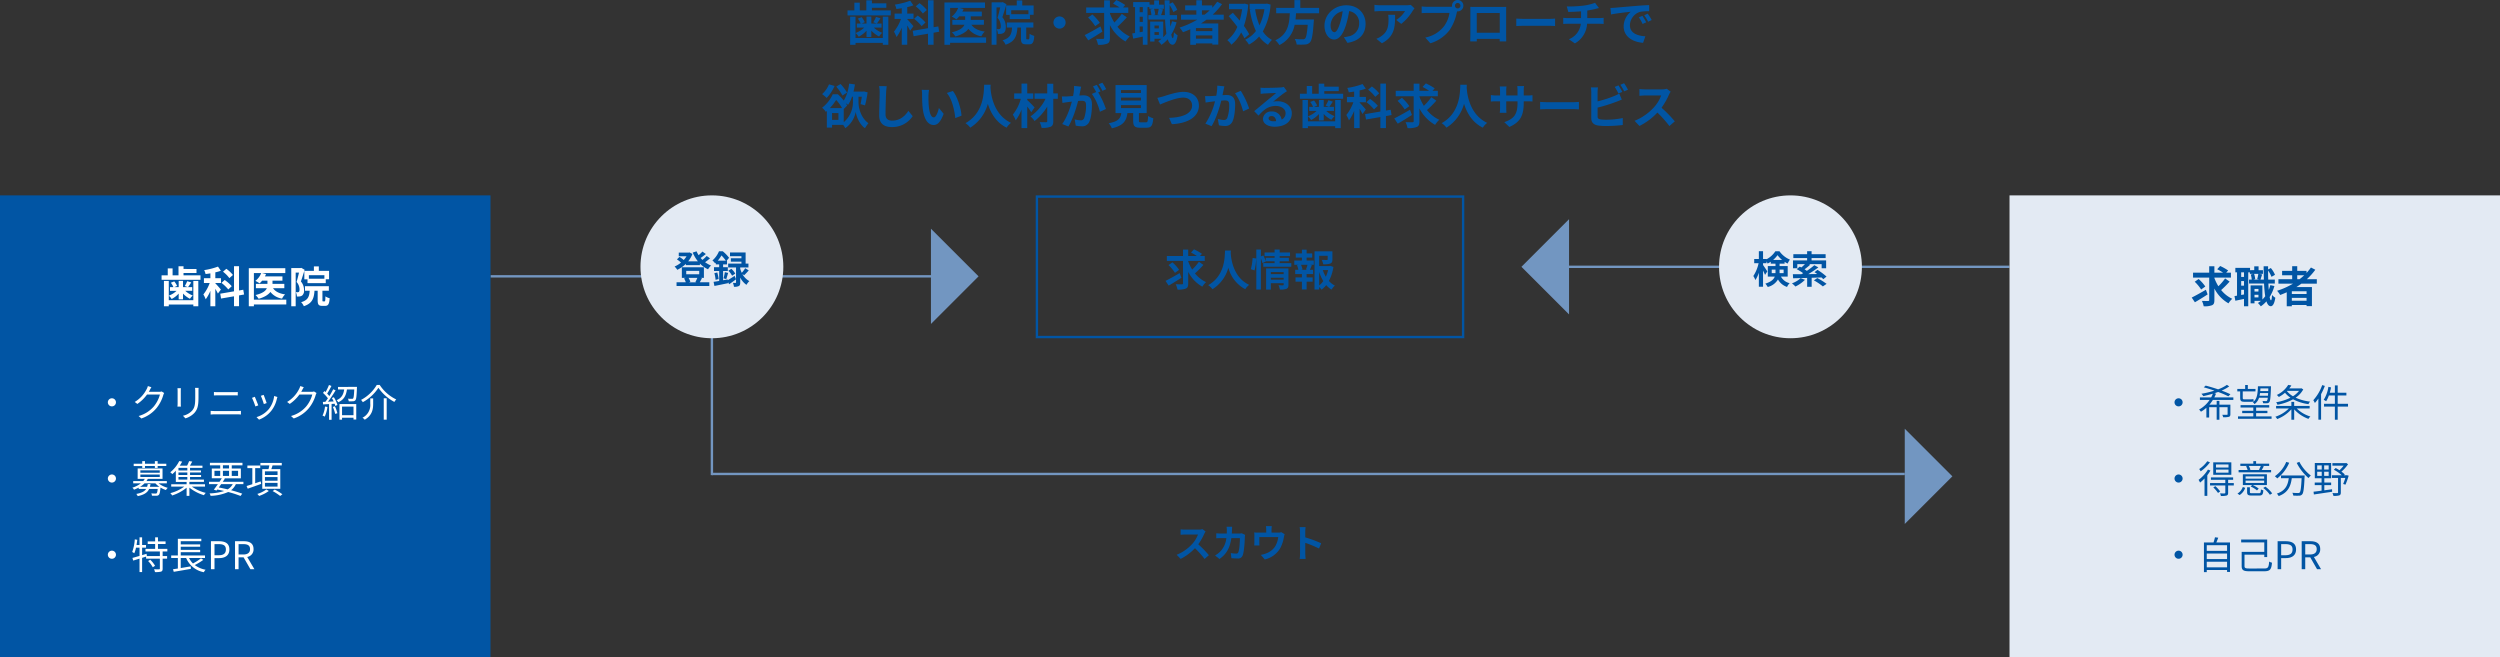 <svg xmlns="http://www.w3.org/2000/svg" width="1050" height="276.06" viewBox="0 0 1050 276.06"><rect x="0" y="0" width="1050" height="276.06" fill="#333333" stroke="none"/><g transform="translate(-115 -437.94)"><line x2="195" transform="translate(764 550)" fill="none" stroke="#7396c1" stroke-width="1"/><line x2="195" transform="translate(321 554)" fill="none" stroke="#7396c1" stroke-width="1"/><path d="M-154.22-1.1h-11.46v-8.96h-2.26V1.76h2.26V.94h11.46v.82h2.32V-10.06h-2.32Zm-6.84-.4h2.02V-4.18a11.9,11.9,0,0,0,3.24,2.44,8.809,8.809,0,0,1,1.32-1.54,10.965,10.965,0,0,1-3.5-2.18h3.24V-7.18h-1.96c.44-.58.96-1.38,1.5-2.2l-1.88-.58a13.306,13.306,0,0,1-1.14,2.26l1.44.52h-2.26V-10.1h-2.02v2.92h-2.04l1.3-.56a8.539,8.539,0,0,0-1.32-2.12l-1.6.62a8.363,8.363,0,0,1,1.2,2.06h-1.6v1.72h3.08a10.952,10.952,0,0,1-3.62,2.26,7.584,7.584,0,0,1,1.32,1.56,11.169,11.169,0,0,0,3.28-2.54Zm2.26-11.18v-1.1h6.06v-1.88h-6.06v-1.26h-2.34v4.24h-2.76v-3.26h-2.26v3.26h-2.88v2.08h18.16v-2.08Zm23.06-.18a15.969,15.969,0,0,0-3.08-2.88l-1.56,1.36a15,15,0,0,1,2.98,3Zm-.56,5.24a17.623,17.623,0,0,0-3.28-2.9l-1.52,1.36a18.016,18.016,0,0,1,3.18,3.06Zm-5.06,1.56c-.38-.46-2.02-2.34-2.6-2.9v-.16h2.64v-2.22h-2.64v-2.74a17.833,17.833,0,0,0,2.58-.74l-1.34-1.94a31.765,31.765,0,0,1-6.44,1.64,7.2,7.2,0,0,1,.64,1.84c.74-.08,1.48-.2,2.26-.32v2.26h-3.02v2.22h2.7a18.759,18.759,0,0,1-2.96,5.36,13.119,13.119,0,0,1,1.1,2.26,18.614,18.614,0,0,0,2.18-3.96v7.2h2.3V-6.38a21.668,21.668,0,0,1,1.2,2.2Zm10.82,2.32-.38-2.22-1.98.34V-16.94h-2.34V-5.22l-6.42,1.1.38,2.26,6.04-1.04V1.72h2.34V-3.32Zm19.7,2.4h-15.12v-12.4h3.4a8.351,8.351,0,0,1-2.72,3.64,16.054,16.054,0,0,1,1.98,1.16,10.288,10.288,0,0,0,1.18-1.26h2.48v1.48h-5.38v2.04h5.1c-.52,1.2-1.88,2.38-5.28,3.18a9.885,9.885,0,0,1,1.46,1.76c2.88-.82,4.56-1.96,5.48-3.2a8.642,8.642,0,0,0,5.44,3.12A7.205,7.205,0,0,1-111.4-3.8c-2.66-.36-4.56-1.32-5.62-2.88h5.26V-8.72h-5.52V-10.2h4.64v-1.98h-8.18a7.871,7.871,0,0,0,.52-1.1l-1.82-.46h10.82v-2.28h-17.04V1.76h2.38V.92h15.12Zm17.78-9.76h-7.24v-1.64h7.24Zm-9.36-3.66v3.94h1.48v1.76h8.52v-1.78h1.54v-3.92h-4.78v-2.1h-2.3v2.1Zm-1.42-1.42-.34.1h-4.34V1.74h2.06v-15.7h1.56c-.32,1.36-.74,3.1-1.14,4.36a5.353,5.353,0,0,1,1.38,3.5c0,.56-.08.96-.3,1.12a1.036,1.036,0,0,1-.56.18c-.26,0-.52,0-.88-.02a5.043,5.043,0,0,1,.52,2.02,8.55,8.55,0,0,0,1.28-.04,2.856,2.856,0,0,0,1.16-.42c.62-.44.88-1.28.88-2.56a6.157,6.157,0,0,0-1.46-4.02c.56-1.56,1.22-3.74,1.74-5.44ZM-93.66-.54c-.28,0-.32-.06-.32-.64V-5.5h3V-7.62h-11.14V-5.5h2.2c-.2,2.78-.8,4.4-4,5.36a5.478,5.478,0,0,1,1.26,1.86c3.9-1.3,4.74-3.6,4.98-7.22h1.48v4.34c0,2.04.38,2.72,2.12,2.72h1.34C-91.32,1.56-90.8.8-90.6-2a6.115,6.115,0,0,1-1.98-.88c-.04,2.04-.1,2.34-.42,2.34ZM-80-10.16A2.578,2.578,0,0,0-82.56-7.6,2.578,2.578,0,0,0-80-5.04,2.578,2.578,0,0,0-77.44-7.6,2.578,2.578,0,0,0-80-10.16Zm17.2,4.2c-2.38,1.38-4.96,2.82-6.62,3.64l1.48,2.2c1.74-1,3.96-2.38,5.94-3.66Zm-.28-1.52a18.982,18.982,0,0,0-3.12-3.5L-68.02-9.7a19.514,19.514,0,0,1,3,3.62Zm9.24-3.76A24.915,24.915,0,0,1-56.98-7.6a20.449,20.449,0,0,1-1.86-3.82v-.2h7.72v-2.3h-2.22l.92-1.04a24.651,24.651,0,0,0-3.72-2.08l-1.38,1.5a27.613,27.613,0,0,1,2.76,1.62h-4.08v-3h-2.42v3H-68.8v2.3h7.54V-1.2c0,.36-.14.48-.52.48-.4,0-1.66.02-2.88-.04a9.869,9.869,0,0,1,.82,2.5,9.178,9.178,0,0,0,3.9-.48c.84-.38,1.1-1.04,1.1-2.44V-6.54A16.556,16.556,0,0,0-52.26.38,9.554,9.554,0,0,1-50.5-1.74a14.463,14.463,0,0,1-5.18-4.08,46.081,46.081,0,0,0,3.94-3.96ZM-40.12-2.4V-3.6h1.84v1.2Zm1.84-3.94v1.2h-1.84v-1.2Zm-.06-7.02a20.364,20.364,0,0,1-.52,2.44l1.02.22H-40.7l.9-.22a8.913,8.913,0,0,0-.52-2.44Zm-6.68,1.42h-1.32V-14.1h1.32Zm-1.32,8.42V-5.94h1.32v2.18Zm1.32-4.34h-1.32v-2.16h1.32Zm12.28-.26a18.878,18.878,0,0,1-.72,2.2q-.12-1.35-.18-2.94h3V-10.7h-3.08c-.04-1.34-.06-2.74-.06-4.22A13.717,13.717,0,0,1-32.2-12l1.64-.92A12.583,12.583,0,0,0-32.5-16.1l-1.28.68v-1.5h-2.08c.02,2.22.06,4.32.12,6.22h-1.6c.22-.64.5-1.54.8-2.4l-1.36-.26h1.72V-15.1h-2.04v-1.8h-2.02v1.8H-42.2v-1.08h-6.86v2.08h.78V-3.2c-.42.08-.82.14-1.18.18l.4,2.18c1.2-.24,2.62-.54,4.04-.84V1.74h1.98V-14.1h.76v.74h1.58l-1.16.28a10.742,10.742,0,0,1,.44,2.38h-1.26v1.84h7.02a52.944,52.944,0,0,0,.54,5.92A10.922,10.922,0,0,1-36.44-1.4V-7.98h-5.5V.38h1.82V-.78h3a12.042,12.042,0,0,1-1.42,1,10.688,10.688,0,0,1,1.36,1.56A13.817,13.817,0,0,0-34.56-.56c.48,1.46,1.14,2.26,2.04,2.28.68,0,1.62-.7,2.12-3.94a6.957,6.957,0,0,1-1.54-1.32c-.08,1.58-.24,2.5-.48,2.5-.24-.02-.46-.56-.64-1.52A19.66,19.66,0,0,0-30.84-7.7Zm12.56-4.6h3.26a27.312,27.312,0,0,1-2.16,1.82h-1.1Zm4.36,8.74H-22.7V-5.26h6.88ZM-22.7-.82V-2.18h6.88V-.82ZM-11.04-8.8v-2.1h-4.64a29.254,29.254,0,0,0,3.94-4.4l-2.04-1.04a24.355,24.355,0,0,1-2.06,2.54v-.98h-4.34v-2.16h-2.36v2.16h-4.7v2.06h4.7v1.82h-6.42v2.1h6.8a35.436,35.436,0,0,1-7.42,3.32,12.943,12.943,0,0,1,1.44,1.96c1.02-.38,2.06-.82,3.06-1.26V1.76h2.38v-.6h6.88v.52h2.5V-7.2H-20.6c.82-.52,1.58-1.04,2.36-1.6ZM-.34-2.66a25.214,25.214,0,0,0-2.22-3.5A37.065,37.065,0,0,0-.74-15.12l-1.54-.44-.42.1H-8.82v2.26H-3.3A34.453,34.453,0,0,1-4.34-8.4C-5.3-9.56-6.3-10.68-7.2-11.7l-1.76,1.42c1.18,1.34,2.5,2.94,3.64,4.5A13.537,13.537,0,0,1-9.52-.2a9.083,9.083,0,0,1,1.7,1.92,15.627,15.627,0,0,0,4.1-5.16A23.267,23.267,0,0,1-2.34-.98ZM6.06-13.2A23.5,23.5,0,0,1,3.98-6.42,28.009,28.009,0,0,1,2.16-13.2Zm1.02-2.36-.4.1H-.16v2.26h1l-.92.14A32.722,32.722,0,0,0,2.48-4.04,11.905,11.905,0,0,1-2.04-.38,8.822,8.822,0,0,1-.46,1.68a15.111,15.111,0,0,0,4.3-3.4A12.142,12.142,0,0,0,7.56,1.76,9.834,9.834,0,0,1,9.24-.3,10.294,10.294,0,0,1,5.38-3.86,26.557,26.557,0,0,0,8.64-15.14Zm21.94,4.08v-2.28h-7.9v-3.26H18.66v3.26H11v2.28h5.72C16.5-7.2,16.04-2.64,10.64-.14a7.6,7.6,0,0,1,1.68,2.02,11.74,11.74,0,0,0,6.42-8.52h5.5C23.96-3,23.6-1.26,23.08-.82a1.284,1.284,0,0,1-.96.26c-.58,0-1.98,0-3.36-.14a5.535,5.535,0,0,1,.84,2.34,27.394,27.394,0,0,0,3.42,0A2.953,2.953,0,0,0,25.18.72c.8-.88,1.22-3.12,1.58-8.56a9.731,9.731,0,0,0,.08-1.04H19.12c.1-.86.16-1.74.22-2.6ZM48.54-7.04c0-4.36-3.12-7.8-8.08-7.8-5.18,0-9.18,3.94-9.18,8.56,0,3.38,1.84,5.82,4.06,5.82,2.18,0,3.9-2.48,5.1-6.52a40.447,40.447,0,0,0,1.2-5.42,4.944,4.944,0,0,1,4.2,5.28,5.427,5.427,0,0,1-4.56,5.36,15.382,15.382,0,0,1-1.86.32L40.92.94C45.96.16,48.54-2.82,48.54-7.04Zm-14.7.5a6.3,6.3,0,0,1,5.08-5.8A30.02,30.02,0,0,1,37.86-7.5c-.82,2.7-1.6,3.96-2.44,3.96C34.64-3.54,33.84-4.52,33.84-6.54Zm35.26-7-1.58-1.48a10.315,10.315,0,0,1-2.04.18H54.7a15.856,15.856,0,0,1-2.44-.2v2.78c.94-.08,1.6-.14,2.44-.14H65.12a11.894,11.894,0,0,1-3.68,3.72l2.08,1.66a20.37,20.37,0,0,0,4.8-5.48A10.071,10.071,0,0,1,69.1-13.54Zm-8.16,2.7h-2.9a11.087,11.087,0,0,1,.14,1.8c0,3.28-.48,5.4-3.02,7.16a7.9,7.9,0,0,1-2.1,1.1l2.34,1.9C60.84-1.8,60.94-5.88,60.94-10.84Zm25.14-3.82a1.161,1.161,0,0,1,1.16-1.16,1.157,1.157,0,0,1,1.14,1.16,1.153,1.153,0,0,1-1.14,1.14A1.157,1.157,0,0,1,86.08-14.66Zm-1.24,0a2.216,2.216,0,0,0,.04.38,8.629,8.629,0,0,1-1.14.08H74.48a22.269,22.269,0,0,1-2.38-.16v2.82c.5-.04,1.46-.08,2.38-.08h9.3a12.568,12.568,0,0,1-2.34,5.64,13.111,13.111,0,0,1-7.84,4.7l2.18,2.4a16.063,16.063,0,0,0,8.04-5.54,20.189,20.189,0,0,0,3-7.28c.06-.18.1-.38.16-.6a1.14,1.14,0,0,0,.26.02,2.4,2.4,0,0,0,2.38-2.38,2.4,2.4,0,0,0-2.38-2.4A2.407,2.407,0,0,0,84.84-14.66Zm7.68.48c.04.56.04,1.38.04,1.94v9.78c0,.96-.06,2.7-.06,2.8h2.76c0-.06,0-.52-.02-1.08h9.64c0,.58-.02,1.04-.02,1.08h2.76c0-.08-.04-2-.04-2.78v-9.8c0-.6,0-1.34.04-1.94-.72.04-1.48.04-1.98.04h-11C94.1-14.14,93.34-14.16,92.52-14.18Zm2.72,2.58h9.66v8.3H95.24Zm16.6,2.34v3.14c.74-.06,2.08-.1,3.22-.1H125.8c.84,0,1.86.08,2.34.1V-9.26c-.52.04-1.4.12-2.34.12H115.06C114.02-9.14,112.56-9.2,111.84-9.26Zm21.22-5.1.62,2.32c1.34-.04,3.44-.1,5.36-.26v2.84H133.4a17.41,17.41,0,0,1-1.84-.12V-7c.52-.04,1.26-.08,1.88-.08h5.5a7.916,7.916,0,0,1-5.02,6.5l2.54,1.74a10.078,10.078,0,0,0,5.12-8.24h5.18c.54,0,1.22.04,1.76.08V-9.58c-.44.04-1.38.12-1.82.12h-5.04v-3.18a32.287,32.287,0,0,0,3.36-.66c.34-.08.86-.22,1.54-.38l-1.64-2.2a21.677,21.677,0,0,1-5.04,1.2A47.2,47.2,0,0,1,133.06-14.36Zm18.32.64.26,2.74c2.32-.5,6.4-.94,8.28-1.14a8,8,0,0,0-2.98,6.18c0,4.34,3.96,6.58,8.16,6.86l.94-2.74c-3.4-.18-6.48-1.36-6.48-4.66a6.078,6.078,0,0,1,4.24-5.6,20.777,20.777,0,0,1,3.86-.28l-.02-2.56c-1.42.06-3.6.18-5.66.36-3.66.3-6.96.6-8.64.74C152.96-13.78,152.18-13.74,151.38-13.72ZM164.8-10.4l-1.48.62A15.431,15.431,0,0,1,164.88-7l1.52-.68A24.823,24.823,0,0,0,164.8-10.4Zm2.24-.92-1.46.68a17.6,17.6,0,0,1,1.64,2.7l1.5-.72A29.916,29.916,0,0,0,167.04-11.32ZM-169.24,21.84a20.6,20.6,0,0,0-2.72-3.62l-1.82,1.1a19.562,19.562,0,0,1,2.6,3.74Zm-7.58-3.48a10.912,10.912,0,0,1-2.9,4.1,15.245,15.245,0,0,1,1.9,1.62,17.031,17.031,0,0,0,3.34-5.04Zm6.18,10.38,1.44-1.48a10.222,10.222,0,0,0-.58-.96,11.2,11.2,0,0,1,.98.68,14.159,14.159,0,0,0,1.64-3.4h.4v2.26a11.058,11.058,0,0,1-3.88,8.44Zm-2.22,4.54h-2.68V30.44h2.68Zm-3.58-4.96a23.979,23.979,0,0,0,2.62-3.4,16.6,16.6,0,0,1,2.46,3.4Zm12-4.74h1.4c-.16,1.14-.34,2.28-.52,3.08l1.86.54a46.773,46.773,0,0,0,1.1-5.46l-1.56-.4-.36.08h-4c.24-.98.42-1.98.58-3.02l-2.44-.34a17.474,17.474,0,0,1-2.22,7.12,28.834,28.834,0,0,0-2.5-2.66h-2.14a14.74,14.74,0,0,1-4.48,5.66,7.209,7.209,0,0,1,1.56,1.74,4,4,0,0,0,.44-.38v6.98h2.18V35.38h4.68a12.654,12.654,0,0,1,.88,1.4,10.82,10.82,0,0,0,4.38-6.86c.26,1.72,1.44,5.16,3.88,6.86a20.52,20.52,0,0,1,1.46-2.1c-3.38-2.42-4.18-6.78-4.18-8.82Zm11.86-4.44-3.22-.04a12.756,12.756,0,0,1,.26,2.7c0,1.72-.2,6.98-.2,9.66,0,3.42,2.12,4.86,5.4,4.86a10.353,10.353,0,0,0,8.68-4.6l-1.82-2.2c-1.44,2.18-3.54,4.08-6.84,4.08-1.56,0-2.76-.66-2.76-2.68,0-2.48.16-6.96.24-9.12C-152.8,21-152.7,19.98-152.58,19.14Zm17.78,1.56-3.08-.04a12.156,12.156,0,0,1,.16,2.04c0,1.22.02,3.56.22,5.4.56,5.36,2.46,7.34,4.66,7.34,1.6,0,2.86-1.22,4.18-4.7l-2-2.44c-.38,1.6-1.18,3.94-2.12,3.94-1.26,0-1.86-1.98-2.14-4.86-.12-1.44-.14-2.94-.12-4.24A16.181,16.181,0,0,1-134.8,20.7Zm10,.46-2.54.82c2.18,2.48,3.24,7.34,3.56,10.56l2.62-1.02C-121.38,28.46-122.9,23.46-124.8,21.16Zm13.14-2.64c-.14,2.64.14,11.72-7.84,16.14a8.335,8.335,0,0,1,2,1.9,17.079,17.079,0,0,0,7.4-10.04c1.12,3.68,3.36,7.8,7.88,10.04a7.817,7.817,0,0,1,1.84-2.02c-7.46-3.5-8.46-12.12-8.62-14.88.02-.42.04-.82.06-1.14Zm21.18,9.54c-.44-.5-2.28-2.42-3.08-3.08v-.54h2.52V22.18h-2.52V18.06h-2.4v4.12h-3.08v2.26h2.78a18.237,18.237,0,0,1-3.36,6.64,11.624,11.624,0,0,1,1.22,2.38,17.731,17.731,0,0,0,2.44-4.48v7.74h2.4V27.68c.66.86,1.3,1.76,1.7,2.4Zm9.76-5.88h-1.9V18.1h-2.54v4.08h-5.32v2.26h4.6a19.239,19.239,0,0,1-6.32,7.38,9.314,9.314,0,0,1,1.72,1.96,23.262,23.262,0,0,0,5.32-6.06V33.8c0,.36-.14.46-.5.48-.34,0-1.58,0-2.68-.04a9.158,9.158,0,0,1,.8,2.4,9.445,9.445,0,0,0,3.8-.46c.82-.38,1.12-1,1.12-2.38V24.44h1.9Zm9.82-2.84-2.98-.3a20.354,20.354,0,0,1-.42,4.22c-1.02.1-1.96.16-2.58.18a19.1,19.1,0,0,1-2.14,0l.24,2.72c.62-.1,1.66-.24,2.24-.34.36-.04,1-.12,1.72-.2-.74,2.74-2.12,6.78-4.06,9.4l2.6,1.04c1.84-2.94,3.32-7.68,4.08-10.72.58-.04,1.08-.08,1.4-.08,1.24,0,1.94.22,1.94,1.82a15.873,15.873,0,0,1-.82,5.54,1.467,1.467,0,0,1-1.5.86,11.557,11.557,0,0,1-2.44-.42l.42,2.64a13.143,13.143,0,0,0,2.4.28,3.179,3.179,0,0,0,3.28-1.84c.86-1.74,1.14-4.98,1.14-7.34,0-2.88-1.5-3.82-3.62-3.82-.42,0-1,.04-1.68.08.14-.72.3-1.46.42-2.06C-71.16,20.5-71.02,19.86-70.9,19.34Zm8.9-1.66-1.6.64a22.621,22.621,0,0,1,1.62,2.76l1.58-.68A26.606,26.606,0,0,0-62,17.68Zm-2.38.9-1.58.66A22.113,22.113,0,0,1-64.6,21.6l-1.8.78a22.492,22.492,0,0,1,3.36,7.5l2.54-1.16a36.293,36.293,0,0,0-3.26-6.98l.98-.42C-63.16,20.58-63.88,19.32-64.38,18.58Zm10.2,8.52h8.36v1.24h-8.36Zm0-3.18h8.36v1.24h-8.36Zm0-3.16h8.36V22h-8.36Zm8.4,13.56c-.76,0-.88-.08-.88-.72V30.42h3.26V18.68H-56.48V30.42h2.44c-.34,2.18-1.2,3.52-5.3,4.28a7.537,7.537,0,0,1,1.32,2.12c4.94-1.12,6.12-3.22,6.54-6.4h2.42v3.2c0,2.24.56,2.96,2.94,2.96h2.64c1.98,0,2.6-.82,2.86-3.98a7.575,7.575,0,0,1-2.18-.94c-.1,2.32-.22,2.66-.9,2.66Zm6.86-10.28,1.14,2.8c2.08-.9,6.82-2.9,9.76-2.9,2.4,0,3.7,1.44,3.7,3.32,0,3.48-4.24,5.04-9.66,5.18l1.16,2.66c7.04-.36,11.36-3.26,11.36-7.8,0-3.7-2.84-5.78-6.46-5.78-2.92,0-7,1.44-8.54,1.92C-37.18,23.64-38.18,23.92-38.92,24.04Zm28.16-4.84-2.98-.3a22.168,22.168,0,0,1-.42,4.24c-1.02.08-1.96.14-2.58.16a19.1,19.1,0,0,1-2.14,0l.24,2.72c.6-.1,1.66-.24,2.22-.34.38-.04,1-.12,1.72-.2a30.066,30.066,0,0,1-4.04,9.4l2.6,1.04c1.84-2.94,3.32-7.68,4.08-10.72.56-.04,1.06-.08,1.38-.08,1.26,0,1.94.22,1.94,1.82a15.919,15.919,0,0,1-.8,5.54,1.482,1.482,0,0,1-1.5.86,11.718,11.718,0,0,1-2.46-.42l.44,2.64a12.938,12.938,0,0,0,2.4.28A3.2,3.2,0,0,0-7.38,34c.86-1.74,1.14-4.98,1.14-7.34,0-2.88-1.5-3.82-3.62-3.82-.42,0-1.02.04-1.68.08.14-.72.28-1.46.42-2.06C-11.02,20.36-10.88,19.72-10.76,19.2Zm6.88,1.88L-6.26,22.1A23,23,0,0,1-2.9,29.7l2.54-1.18A34.569,34.569,0,0,0-3.88,21.08ZM7.8,32.64c0-.5.48-.96,1.24-.96,1.08,0,1.82.84,1.94,2.14a10.441,10.441,0,0,1-1.16.06C8.62,33.88,7.8,33.38,7.8,32.64ZM4.4,19.76l.08,2.6c.46-.06,1.1-.12,1.64-.16,1.06-.06,3.82-.18,4.84-.2-.98.86-3.06,2.54-4.18,3.46-1.18.98-3.6,3.02-5.02,4.16L3.58,31.5c2.14-2.44,4.14-4.06,7.2-4.06,2.36,0,4.16,1.22,4.16,3.02a2.9,2.9,0,0,1-1.66,2.72,4,4,0,0,0-4.26-3.42,3.351,3.351,0,0,0-3.58,3.12c0,2,2.1,3.28,4.88,3.28,4.84,0,7.24-2.5,7.24-5.66,0-2.92-2.58-5.04-5.98-5.04a7.813,7.813,0,0,0-1.9.22c1.26-1,3.36-2.76,4.44-3.52.46-.34.94-.62,1.4-.92l-1.3-1.78a8.739,8.739,0,0,1-1.52.22c-1.14.1-5.42.18-6.48.18A13.879,13.879,0,0,1,4.4,19.76ZM35.78,33.9H24.32V24.94H22.06V36.76h2.26v-.82H35.78v.82H38.1V24.94H35.78Zm-6.84-.4h2.02V30.82a11.9,11.9,0,0,0,3.24,2.44,8.809,8.809,0,0,1,1.32-1.54,10.965,10.965,0,0,1-3.5-2.18h3.24V27.82H33.3c.44-.58.96-1.38,1.5-2.2l-1.88-.58a13.3,13.3,0,0,1-1.14,2.26l1.44.52H30.96V24.9H28.94v2.92H26.9l1.3-.56a8.539,8.539,0,0,0-1.32-2.12l-1.6.62a8.364,8.364,0,0,1,1.2,2.06h-1.6v1.72h3.08a10.952,10.952,0,0,1-3.62,2.26,7.584,7.584,0,0,1,1.32,1.56,11.169,11.169,0,0,0,3.28-2.54ZM31.2,22.32v-1.1h6.06V19.34H31.2V18.08H28.86v4.24H26.1V19.06H23.84v3.26H20.96V24.4H39.12V22.32Zm23.06-.18a15.969,15.969,0,0,0-3.08-2.88l-1.56,1.36a15,15,0,0,1,2.98,3Zm-.56,5.24a17.623,17.623,0,0,0-3.28-2.9L48.9,25.84a18.016,18.016,0,0,1,3.18,3.06Zm-5.06,1.56c-.38-.46-2.02-2.34-2.6-2.9v-.16h2.64V23.66H46.04V20.92a17.834,17.834,0,0,0,2.58-.74l-1.34-1.94a31.765,31.765,0,0,1-6.44,1.64,7.2,7.2,0,0,1,.64,1.84c.74-.08,1.48-.2,2.26-.32v2.26H40.72v2.22h2.7a18.759,18.759,0,0,1-2.96,5.36,13.119,13.119,0,0,1,1.1,2.26,18.614,18.614,0,0,0,2.18-3.96v7.2h2.3V28.62a21.669,21.669,0,0,1,1.2,2.2Zm10.82,2.32-.38-2.22-1.98.34V18.06H54.76V29.78l-6.42,1.1.38,2.26,6.04-1.04v4.62H57.1V31.68Zm7.74-2.22c-2.38,1.38-4.96,2.82-6.62,3.64l1.48,2.2c1.74-1,3.96-2.38,5.94-3.66Zm-.28-1.52a18.982,18.982,0,0,0-3.12-3.5L61.98,25.3a19.514,19.514,0,0,1,3,3.62Zm9.24-3.76a24.915,24.915,0,0,1-3.14,3.64,20.449,20.449,0,0,1-1.86-3.82v-.2h7.72v-2.3H76.66l.92-1.04a24.651,24.651,0,0,0-3.72-2.08l-1.38,1.5a27.613,27.613,0,0,1,2.76,1.62H71.16v-3H68.74v3H61.2v2.3h7.54V33.8c0,.36-.14.48-.52.48-.4,0-1.66.02-2.88-.04a9.869,9.869,0,0,1,.82,2.5,9.178,9.178,0,0,0,3.9-.48c.84-.38,1.1-1.04,1.1-2.44V28.46a16.556,16.556,0,0,0,6.58,6.92,9.554,9.554,0,0,1,1.76-2.12,14.463,14.463,0,0,1-5.18-4.08,46.082,46.082,0,0,0,3.94-3.96Zm12.18-5.24c-.14,2.64.14,11.72-7.84,16.14a8.335,8.335,0,0,1,2,1.9,17.079,17.079,0,0,0,7.4-10.04c1.12,3.68,3.36,7.8,7.88,10.04a7.817,7.817,0,0,1,1.84-2.02c-7.46-3.5-8.46-12.12-8.62-14.88.02-.42.04-.82.06-1.14Zm26.62,7.64V25.5h1.48c1.06,0,1.76.02,2.2.06V22.9a11.851,11.851,0,0,1-2.2.14h-1.48v-2.1a12.6,12.6,0,0,1,.14-1.86h-2.86a13.2,13.2,0,0,1,.12,1.86v2.1h-4.74V21.06a12.224,12.224,0,0,1,.12-1.8H104.9c.06.6.12,1.22.12,1.8v1.98h-1.7a12.991,12.991,0,0,1-2.16-.18v2.72c.44-.04,1.16-.08,2.16-.08h1.7v2.72a16.175,16.175,0,0,1-.12,2.1h2.8c-.02-.4-.08-1.22-.08-2.1V25.5h4.74v.76c0,4.92-1.7,6.64-5.56,7.98l2.14,2.02C113.76,34.14,114.96,31.12,114.96,26.16Zm6.88-.42v3.14c.74-.06,2.08-.1,3.22-.1H135.8c.84,0,1.86.08,2.34.1V25.74c-.52.04-1.4.12-2.34.12H125.06C124.02,25.86,122.56,25.8,121.84,25.74Zm32.92-6.94-1.58.64a23.936,23.936,0,0,1,1.56,2.78l1.62-.68C155.98,20.8,155.26,19.54,154.76,18.8Zm2.36-.9-1.58.64a21.2,21.2,0,0,1,1.62,2.76l1.58-.68A22.078,22.078,0,0,0,157.12,17.9Zm-10.98,1.76h-2.96a16.547,16.547,0,0,1,.16,2.08v10.9c0,1.72,1,2.68,2.74,3a22.263,22.263,0,0,0,3.36.22,56.832,56.832,0,0,0,7.12-.42V32.52a33.882,33.882,0,0,1-6.96.7,18.7,18.7,0,0,1-2.32-.12c-.9-.18-1.3-.4-1.3-1.26v-3.7a69.034,69.034,0,0,0,7.84-2.44c.66-.24,1.56-.62,2.34-.94l-1.08-2.54a12.934,12.934,0,0,1-2.18,1.08,50.439,50.439,0,0,1-6.92,2.22V21.74A15.024,15.024,0,0,1,146.14,19.66Zm30.54,1.78-1.64-1.22a7.168,7.168,0,0,1-2.06.26h-7.06a22.345,22.345,0,0,1-2.36-.14v2.84c.42-.02,1.52-.14,2.36-.14h6.78a15.5,15.5,0,0,1-2.98,4.9,22.42,22.42,0,0,1-8.2,5.74l2.06,2.16a26.345,26.345,0,0,0,7.52-5.62,45.609,45.609,0,0,1,5.04,5.66l2.28-1.98a56.222,56.222,0,0,0-5.58-5.72,29.4,29.4,0,0,0,3.14-5.5A9.452,9.452,0,0,1,176.68,21.44Z" transform="translate(640 455)" fill="#0155a4"/><g transform="translate(435 -448)"><g transform="translate(115 968)" fill="none" stroke="#0155a4" stroke-width="1"><rect width="180" height="60" stroke="none"/><rect x="0.5" y="0.5" width="179" height="59" fill="none"/></g></g><rect width="206" height="194" transform="translate(115 520)" fill="#0155a4"/><rect width="206" height="194" transform="translate(959 520)" fill="#e3eaf3"/><path d="M-29.52-5.364c-2.142,1.242-4.464,2.538-5.958,3.276l1.332,1.98c1.566-.9,3.564-2.142,5.346-3.294Zm-.252-1.368a17.084,17.084,0,0,0-2.808-3.15L-34.218-8.73a17.563,17.563,0,0,1,2.7,3.258Zm8.316-3.384A22.423,22.423,0,0,1-24.282-6.84a18.4,18.4,0,0,1-1.674-3.438v-.18h6.948v-2.07h-2l.828-.936a22.185,22.185,0,0,0-3.348-1.872l-1.242,1.35a24.851,24.851,0,0,1,2.484,1.458h-3.672v-2.7h-2.178v2.7H-34.92v2.07h6.786V-1.08c0,.324-.126.432-.468.432-.36,0-1.494.018-2.592-.036a8.882,8.882,0,0,1,.738,2.25,8.261,8.261,0,0,0,3.51-.432c.756-.342.99-.936.99-2.2V-5.886A14.9,14.9,0,0,0-20.034.342,8.6,8.6,0,0,1-18.45-1.566a13.017,13.017,0,0,1-4.662-3.672A41.473,41.473,0,0,0-19.566-8.8Zm10.962-4.716c-.126,2.376.126,10.548-7.056,14.526a7.5,7.5,0,0,1,1.8,1.71A15.371,15.371,0,0,0-9.09-7.632,14.274,14.274,0,0,0-2,1.4,7.036,7.036,0,0,1-.342-.414C-7.056-3.564-7.956-11.322-8.1-13.806c.018-.378.036-.738.054-1.026ZM1.908-6.48a24.3,24.3,0,0,0,.7-5.022L1.1-11.7A23.538,23.538,0,0,1,.36-7Zm6.84,3.888V-3.42H14.13v.828ZM14.13-5.778v.846H8.748v-.846Zm2.016-1.566H6.768V1.584h1.98v-2.7H14.13v.594c0,.216-.09.288-.342.288-.234,0-1.08.018-1.818-.036a7.094,7.094,0,0,1,.576,1.818,6.888,6.888,0,0,0,2.772-.306c.648-.288.828-.792.828-1.728Zm-3.69-2.214v-.774h3.87v-1.44h-3.87v-.72h4.356v-1.53H12.456v-1.224H10.332v1.224H6.12v1.53h4.212v.72H6.606v1.422A21.473,21.473,0,0,0,5.6-12.8l-1.026.432v-2.88H2.646V1.548H4.572V-11.538a15.049,15.049,0,0,1,.666,1.98l1.4-.684-.036-.09h3.726v.774H5.562v1.53h11.79v-1.53ZM24.084-6.75h-2.61l.576-.162a7.693,7.693,0,0,0-.63-1.926h2.736a18.573,18.573,0,0,1-.648,1.926Zm-.306-5.13h2.34v-1.764h-2.34V-15.21H21.8v1.566H19.224v1.764H21.8v1.242h-3.2v1.8h1.782l-.648.162a10.255,10.255,0,0,1,.594,1.926h-1.35v1.8H21.8v1.386H19.116v1.8H21.8V1.512h1.98V-1.764h2.538v-1.8H23.778V-4.95h2.736v-1.8h-1.35c.252-.54.522-1.242.828-1.908l-.7-.18h1.494v-1.8H23.778Zm5.274,5.994A17.8,17.8,0,0,0,30.78-2,9.326,9.326,0,0,1,29.052-.162ZM32.8-6.624a13.078,13.078,0,0,1-.954,2.79,13.545,13.545,0,0,1-1.278-2.79Zm.954-1.782-.36.09H29.052v-4.3h3.582v1.476c0,.2-.09.252-.36.27-.27,0-1.26,0-2.142-.036a7.343,7.343,0,0,1,.612,1.836,8.343,8.343,0,0,0,2.97-.306c.7-.288.9-.81.9-1.728V-14.49H27.108V1.548h1.944V.486a6.211,6.211,0,0,1,.99,1.116A9.937,9.937,0,0,0,32-.324a9.457,9.457,0,0,0,2.25,1.908A7.4,7.4,0,0,1,35.64-.108a8.684,8.684,0,0,1-2.5-1.962,18.386,18.386,0,0,0,1.89-5.886Z" transform="translate(640 558)" fill="#0155a4"/><path d="M-21.8-.99H-32.112V-9.054h-2.034V1.584h2.034V.846H-21.8v.738h2.088V-9.054H-21.8Zm-6.156-.36h1.818V-3.762a10.714,10.714,0,0,0,2.916,2.2,7.928,7.928,0,0,1,1.188-1.386,9.869,9.869,0,0,1-3.15-1.962h2.916V-6.462H-24.03c.4-.522.864-1.242,1.35-1.98l-1.692-.522A11.974,11.974,0,0,1-25.4-6.93l1.3.468h-2.034V-9.09h-1.818v2.628H-29.79l1.17-.5a7.685,7.685,0,0,0-1.188-1.908l-1.44.558a7.527,7.527,0,0,1,1.08,1.854h-1.44v1.548h2.772A9.857,9.857,0,0,1-32.094-2.88a6.825,6.825,0,0,1,1.188,1.4,10.052,10.052,0,0,0,2.952-2.286Zm2.034-10.062v-.99h5.454v-1.692H-25.92v-1.134h-2.106v3.816H-30.51v-2.934h-2.034v2.934h-2.592V-9.54h16.344v-1.872Zm20.754-.162a14.372,14.372,0,0,0-2.772-2.592l-1.4,1.224a13.5,13.5,0,0,1,2.682,2.7Zm-.5,4.716a15.86,15.86,0,0,0-2.952-2.61L-9.99-8.244A16.215,16.215,0,0,1-7.128-5.49Zm-4.554,1.4c-.342-.414-1.818-2.106-2.34-2.61v-.144h2.376v-2h-2.376v-2.466a16.05,16.05,0,0,0,2.322-.666l-1.206-1.746a28.588,28.588,0,0,1-5.8,1.476,6.476,6.476,0,0,1,.576,1.656c.666-.072,1.332-.18,2.034-.288v2.034h-2.718v2h2.43a16.883,16.883,0,0,1-2.664,4.824A11.807,11.807,0,0,1-16.6-1.35a16.753,16.753,0,0,0,1.962-3.564v6.48h2.07V-5.742a19.5,19.5,0,0,1,1.08,1.98ZM-.486-3.366l-.342-2-1.782.306V-15.246H-4.716V-4.7l-5.778.99.342,2.034,5.436-.936V1.548H-2.61V-2.988Zm17.73,2.16H3.636v-11.16H6.7A7.516,7.516,0,0,1,4.248-9.09,14.449,14.449,0,0,1,6.03-8.046,9.259,9.259,0,0,0,7.092-9.18H9.324v1.332H4.482v1.836h4.59C8.6-4.932,7.38-3.87,4.32-3.15A8.9,8.9,0,0,1,5.634-1.566c2.592-.738,4.1-1.764,4.932-2.88a7.778,7.778,0,0,0,4.9,2.808A6.485,6.485,0,0,1,16.74-3.42c-2.394-.324-4.1-1.188-5.058-2.592h4.734V-7.848H11.448V-9.18h4.176v-1.782H8.262a7.083,7.083,0,0,0,.468-.99l-1.638-.414H16.83v-2.052H1.494v16H3.636V.828H17.244Zm16-8.784H26.73v-1.476h6.516Zm-8.424-3.294v3.546h1.332v1.584h7.668v-1.6h1.386v-3.528h-4.3v-1.89h-2.07v1.89Zm-1.278-1.278-.306.09H19.332V1.566h1.854v-14.13h1.4c-.288,1.224-.666,2.79-1.026,3.924a4.818,4.818,0,0,1,1.242,3.15c0,.5-.072.864-.27,1.008a.932.932,0,0,1-.5.162c-.234,0-.468,0-.792-.018a4.538,4.538,0,0,1,.468,1.818,7.7,7.7,0,0,0,1.152-.036A2.57,2.57,0,0,0,23.9-2.934a2.642,2.642,0,0,0,.792-2.3,5.542,5.542,0,0,0-1.314-3.618c.5-1.4,1.1-3.366,1.566-4.9ZM32.706-.486c-.252,0-.288-.054-.288-.576V-4.95h2.7V-6.858H25.092V-4.95h1.98c-.18,2.5-.72,3.96-3.6,4.824a4.931,4.931,0,0,1,1.134,1.674c3.51-1.17,4.266-3.24,4.482-6.5H30.42v3.906c0,1.836.342,2.448,1.908,2.448h1.206c1.278,0,1.746-.684,1.926-3.2a5.5,5.5,0,0,1-1.782-.792c-.036,1.836-.09,2.106-.378,2.106Z" transform="translate(218 565)" fill="#fff"/><path d="M-20.52-5.364c-2.142,1.242-4.464,2.538-5.958,3.276l1.332,1.98c1.566-.9,3.564-2.142,5.346-3.294Zm-.252-1.368a17.084,17.084,0,0,0-2.808-3.15L-25.218-8.73a17.563,17.563,0,0,1,2.7,3.258Zm8.316-3.384A22.423,22.423,0,0,1-15.282-6.84a18.4,18.4,0,0,1-1.674-3.438v-.18h6.948v-2.07h-2l.828-.936a22.185,22.185,0,0,0-3.348-1.872l-1.242,1.35a24.851,24.851,0,0,1,2.484,1.458h-3.672v-2.7h-2.178v2.7H-25.92v2.07h6.786V-1.08c0,.324-.126.432-.468.432-.36,0-1.494.018-2.592-.036a8.882,8.882,0,0,1,.738,2.25,8.261,8.261,0,0,0,3.51-.432c.756-.342.99-.936.99-2.2V-5.886A14.9,14.9,0,0,0-11.034.342,8.6,8.6,0,0,1-9.45-1.566a13.017,13.017,0,0,1-4.662-3.672A41.473,41.473,0,0,0-10.566-8.8ZM-.108-2.16V-3.24H1.548v1.08ZM1.548-5.706v1.08H-.108v-1.08Zm-.054-6.318a18.328,18.328,0,0,1-.468,2.2l.918.2H-.63l.81-.2a8.021,8.021,0,0,0-.468-2.2Zm-6.012,1.278H-5.706V-12.69h1.188ZM-5.706-3.168V-5.346h1.188v1.962Zm1.188-3.906H-5.706V-9.018h1.188ZM6.534-7.308a16.99,16.99,0,0,1-.648,1.98q-.108-1.215-.162-2.646h2.7V-9.63H5.652c-.036-1.206-.054-2.466-.054-3.8A12.345,12.345,0,0,1,7.02-10.8L8.5-11.628A11.325,11.325,0,0,0,6.75-14.49L5.6-13.878v-1.35H3.726c.018,2,.054,3.888.108,5.6H2.394c.2-.576.45-1.386.72-2.16L1.89-12.024H3.438V-13.59H1.6v-1.62H-.216v1.62H-1.98v-.972H-8.154v1.872h.7v9.81c-.378.072-.738.126-1.062.162l.36,1.962c1.08-.216,2.358-.486,3.636-.756V1.566h1.782V-12.69h.684v.666H-.63l-1.044.252a9.668,9.668,0,0,1,.4,2.142H-2.412v1.656H3.906a47.649,47.649,0,0,0,.486,5.328A9.83,9.83,0,0,1,3.2-1.26V-7.182h-4.95V.342H-.108V-.7h2.7A10.838,10.838,0,0,1,1.314.2,9.62,9.62,0,0,1,2.538,1.6,12.435,12.435,0,0,0,4.9-.5C5.328.81,5.922,1.53,6.732,1.548,7.344,1.548,8.19.918,8.64-2A6.261,6.261,0,0,1,7.254-3.186c-.072,1.422-.216,2.25-.432,2.25-.216-.018-.414-.5-.576-1.368a17.694,17.694,0,0,0,2-4.626Zm11.3-4.14h2.934A24.58,24.58,0,0,1,18.828-9.81h-.99Zm3.924,7.866H15.57V-4.734h6.192ZM15.57-.738V-1.962h6.192V-.738ZM26.064-7.92V-9.81H21.888a26.328,26.328,0,0,0,3.546-3.96L23.6-14.706a21.919,21.919,0,0,1-1.854,2.286V-13.3H17.838v-1.944H15.714V-13.3h-4.23v1.854h4.23V-9.81H9.936v1.89h6.12A31.893,31.893,0,0,1,9.378-4.932a11.648,11.648,0,0,1,1.3,1.764c.918-.342,1.854-.738,2.754-1.134V1.584H15.57v-.54h6.192v.468h2.25V-6.48H17.46c.738-.468,1.422-.936,2.124-1.44Z" transform="translate(1062 565)" fill="#0155a4"/><line y1="58" transform="translate(414 579.5)" fill="none" stroke="#7396c1" stroke-width="1"/><path d="M8-7.776a1.687,1.687,0,0,0-1.7,1.7A1.687,1.687,0,0,0,8-4.384a1.687,1.687,0,0,0,1.7-1.7A1.687,1.687,0,0,0,8-7.776Zm16.592-4.656-1.488-.48a5.479,5.479,0,0,1-.5,1.264A13.19,13.19,0,0,1,17.584-6.24l1.1.832a16.22,16.22,0,0,0,4.064-3.936H28.16A13.154,13.154,0,0,1,25.6-4.352,12.944,12.944,0,0,1,19.216-.336L20.368.7a14.028,14.028,0,0,0,6.368-4.352,15.519,15.519,0,0,0,2.848-5.5A5.028,5.028,0,0,1,29.952-10l-1.072-.656a2.678,2.678,0,0,1-1.04.16H23.5a7.19,7.19,0,0,0,.384-.672A12.1,12.1,0,0,1,24.592-12.432Zm19.824.288h-1.5a11.479,11.479,0,0,1,.08,1.392v2.528c0,3.024-.192,4.32-1.328,5.648A7.335,7.335,0,0,1,37.84-.448l1.04,1.1A8.546,8.546,0,0,0,42.688-1.68c1.152-1.376,1.68-2.64,1.68-6.48v-2.592C44.368-11.3,44.384-11.744,44.416-12.144Zm-7.424.128H35.536c.032.3.064.864.064,1.152v5.328A10.486,10.486,0,0,1,35.52-4.3h1.472c-.032-.288-.064-.816-.064-1.216v-5.344C36.928-11.248,36.96-11.712,36.992-12.016Zm13.856,1.6v1.44c.5-.016,1.024-.048,1.584-.048H59.28c.528,0,1.136.016,1.584.048v-1.44a15.722,15.722,0,0,1-1.584.064H52.432C51.9-10.352,51.36-10.384,50.848-10.416ZM49.472-2.5V-.96c.544-.032,1.1-.08,1.68-.08h9.584c.432,0,.976.032,1.456.08V-2.5a14.531,14.531,0,0,1-1.456.08H51.152C50.576-2.416,50.016-2.464,49.472-2.5Zm22.256-6.72-1.168.4a30.158,30.158,0,0,1,1.248,3.472l1.184-.416C72.784-6.464,72-8.576,71.728-9.216Zm5.792.9-1.376-.432A10.972,10.972,0,0,1,73.936-3.28a10.774,10.774,0,0,1-5.2,3.408L69.792,1.2a12.192,12.192,0,0,0,5.216-3.808A12.54,12.54,0,0,0,77.28-7.52C77.344-7.728,77.408-7.984,77.52-8.32Zm-9.5-.1-1.184.464a28.619,28.619,0,0,1,1.424,3.6L69.472-4.8C69.168-5.632,68.336-7.728,68.016-8.416Zm20.576-4.016-1.488-.48a5.479,5.479,0,0,1-.5,1.264A13.19,13.19,0,0,1,81.584-6.24l1.1.832a16.22,16.22,0,0,0,4.064-3.936H92.16A13.154,13.154,0,0,1,89.6-4.352,12.944,12.944,0,0,1,83.216-.336L84.368.7a14.028,14.028,0,0,0,6.368-4.352,15.519,15.519,0,0,0,2.848-5.5A5.027,5.027,0,0,1,93.952-10l-1.072-.656a2.678,2.678,0,0,1-1.04.16H87.5a7.189,7.189,0,0,0,.384-.672A12.1,12.1,0,0,1,88.592-12.432ZM97.5-4.32a11.5,11.5,0,0,1-1.04,3.808,4.156,4.156,0,0,1,.928.448,14.081,14.081,0,0,0,1.136-4.064Zm3.3.176a15.69,15.69,0,0,1,.976,2.928l.912-.3a14.834,14.834,0,0,0-1.024-2.912Zm-.416-3.744a12.2,12.2,0,0,1,.752,1.44l-2.368.1a54.9,54.9,0,0,0,3.184-4.768l-1.008-.448A32.587,32.587,0,0,1,99.328-8.7a12.851,12.851,0,0,0-.928-1.04c.592-.9,1.264-2.16,1.808-3.216l-1.04-.416a20.233,20.233,0,0,1-1.44,2.976c-.16-.144-.3-.288-.464-.416l-.608.784A14.9,14.9,0,0,1,98.72-7.776c-.352.528-.72,1.04-1.056,1.472l-1.056.048L96.7-5.2c.736-.048,1.6-.1,2.512-.144V1.248h1.056V-5.408l1.264-.08a7.444,7.444,0,0,1,.288.928l.9-.4a12.669,12.669,0,0,0-1.5-3.264Zm9.088,3.6V-.672h-4.816V-4.288Zm-5.9,5.5h1.088V.384h4.816v.768h1.152v-6.5h-7.056ZM102.96-12.56v1.088h2.592c-.288,1.952-.976,3.568-3.184,4.48a3.05,3.05,0,0,1,.7.88c2.5-1.1,3.312-2.992,3.648-5.36h3.072c-.112,2.528-.256,3.5-.48,3.776-.128.128-.256.144-.512.144-.272,0-.96,0-1.68-.064a2.79,2.79,0,0,1,.352,1.1,15.84,15.84,0,0,0,1.808-.016,1.256,1.256,0,0,0,.992-.432c.384-.464.512-1.712.64-5.1.016-.176.016-.5.016-.5Zm16.976.368a19.053,19.053,0,0,0,6.7,5.952,4.885,4.885,0,0,1,.784-1.056,17.092,17.092,0,0,1-6.944-6.1h-1.232a16.686,16.686,0,0,1-6.608,6.3,3.666,3.666,0,0,1,.736.96A18.2,18.2,0,0,0,119.936-12.192Zm2.24,4.4V1.2h1.232V-7.792Zm-5.664.064V-5.52a5.95,5.95,0,0,1-3.264,5.9,4.4,4.4,0,0,1,.944.848c3.184-1.872,3.536-4.48,3.536-6.736V-7.728ZM8,24.224a1.7,1.7,0,1,0,1.7,1.7A1.687,1.687,0,0,0,8,24.224Zm12.736-2.752h1.152v-.8h4.16v.8h1.168v-.8h3.632V19.7H27.216V18.624H26.048V19.7h-4.16V18.624H20.736V19.7H17.152v.976h3.584Zm3.232,7.92c.1-.368.176-.736.24-1.136H23.056a6.206,6.206,0,0,1-.272,1.136H19.84a9.365,9.365,0,0,0,1.872-1.456h4.544a8.874,8.874,0,0,0,1.68,1.456Zm-4.016-5.136H28.1V25.28H19.952Zm0-1.776H28.1V23.5H19.952Zm11.12,5.456v-.96H22.528c.208-.3.384-.592.56-.912h6.176V21.7H18.816v4.368h2.992a5.552,5.552,0,0,1-.64.912H16.944v.96H20.16a11.431,11.431,0,0,1-3.568,1.824,2.919,2.919,0,0,1,.688.848,17.309,17.309,0,0,0,1.968-.864v.544h3.136c-.64.992-1.84,1.68-4.144,2.1a2.964,2.964,0,0,1,.592.928c2.784-.576,4.112-1.536,4.8-3.024h3.6c-.112,1.136-.256,1.632-.432,1.808a.722.722,0,0,1-.528.128,16.376,16.376,0,0,1-1.728-.08,2.619,2.619,0,0,1,.272.976c.8.032,1.536.048,1.92.016a1.268,1.268,0,0,0,.96-.352c.352-.32.528-1.12.7-2.928l.016-.144a11.231,11.231,0,0,0,2.288,1.04,4.236,4.236,0,0,1,.768-.928A10.667,10.667,0,0,1,27.6,27.936Zm4.88-2.656H39.68v1.1H35.952Zm3.728-2.752H35.952V21.456H39.68Zm0,1.9H35.952V23.376H39.68Zm7.424,4.88v-.976h-6.56v-.992h6.112v-.96h-5.84v-1.1h4.64v-.848h-4.64V23.376h4.592v-.848H40.816V21.456h5.216v-.944H40.784c.3-.512.64-1.12.96-1.712l-1.328-.192a13.531,13.531,0,0,1-.832,1.9H36.5a19.425,19.425,0,0,0,1.008-1.68l-1.232-.24A14.082,14.082,0,0,1,32.5,23.3a3.56,3.56,0,0,1,.848.784,16.074,16.074,0,0,0,1.5-1.44v4.7h4.528v.992H32.912v.976h5.472a17.184,17.184,0,0,1-5.856,2.752,4.666,4.666,0,0,1,.784.976,18.72,18.72,0,0,0,6.064-3.264V33.2h1.168V29.744a18.141,18.141,0,0,0,6.112,3.184,5.038,5.038,0,0,1,.768-.976,17.074,17.074,0,0,1-5.84-2.64Zm11.648-1.024a5.707,5.707,0,0,1-2.128,2.192c-1.2-.288-2.464-.56-3.728-.8.32-.432.656-.912.992-1.392Zm-7.68-5.6h2.416v2.16H51.072Zm3.552-2.32H57.2v1.344H54.624Zm6.368,2.32v2.16H58.336v-2.16Zm-6.368,2.16v-2.16H57.2v2.16Zm8.608,3.44V27.3H54.56c.32-.464.624-.928.9-1.36l-.432-.112H62.16V21.712H58.336V20.368h4.5V19.312H49.168v1.056h4.32v1.344H49.952v4.112H54.16c-.288.464-.624.96-.96,1.472H48.784v.992h3.728c-.608.848-1.2,1.68-1.7,2.3l1.12.384.336-.432q1.464.288,2.88.624a22.076,22.076,0,0,1-6.144,1.008,3.116,3.116,0,0,1,.448,1.024,19.664,19.664,0,0,0,7.392-1.616,43.151,43.151,0,0,1,5.168,1.664l.72-.96c-1.232-.464-2.864-.976-4.688-1.456a6.58,6.58,0,0,0,2.016-2.544Zm14.336-3.856h-5.3V22.9h5.3Zm0,2.432h-5.3V25.312h5.3Zm0,2.448h-5.3V27.744h5.3Zm-6.416-7.328V30.24H78.72V21.984H74.96c.16-.48.352-1.04.512-1.584h3.872V19.376H70.368V20.4h3.76c-.1.512-.224,1.088-.352,1.584ZM70.48,27.12l-2.3.784V21.568H70.3v-1.1H64.9v1.1h2.08V28.3c-.912.288-1.744.56-2.416.768l.48,1.12c1.568-.544,3.664-1.3,5.648-2.016ZM72.864,30.5a11.824,11.824,0,0,1-3.792,1.888,8.944,8.944,0,0,1,.752.848,15.062,15.062,0,0,0,4.08-2.08Zm2.64.7a19.573,19.573,0,0,1,3.152,2.048l.944-.72a20.6,20.6,0,0,0-3.216-1.968ZM8,56.224a1.7,1.7,0,1,0,1.7,1.7A1.687,1.687,0,0,0,8,56.224Zm15.2,4.352a11.27,11.27,0,0,1,1.968,2.608l.96-.608A11.231,11.231,0,0,0,24.1,60.032Zm8.08-4.016v-1.1H27.344V53.424h3.2V52.336h-3.2V50.608H26.16v1.728H23.04v1.088h3.12v2.032H22.1v1.1h6.048v1.92H22.688l-.144-.944-1.856.56V54.96h1.648V53.84H20.688V50.624H19.6V53.84H18.352c.112-.72.224-1.456.3-2.192l-1.04-.176a19.2,19.2,0,0,1-1.088,5.312,5.822,5.822,0,0,1,.88.528,12.8,12.8,0,0,0,.72-2.352H19.6v3.456c-1.12.336-2.16.624-2.976.848l.32,1.12,2.656-.816v5.648h1.088V59.232l1.68-.528v.864h5.776v4.176c0,.24-.064.288-.336.3s-1.136.016-2.112-.016a3.793,3.793,0,0,1,.384,1.184,9.285,9.285,0,0,0,2.576-.192c.5-.208.656-.56.656-1.264V59.568h1.872V58.48H29.312V56.56Zm14.144,2.88a24.588,24.588,0,0,1-3.376,2.16A8.1,8.1,0,0,1,40.4,59.3h6.7V58.224H36.912v-1.36h8.16v-.976h-8.16V54.56h8.16v-.976h-8.16V52.256h8.64V51.248H35.7v6.976H32.9V59.3h2.8v4.416c-.752.112-1.456.224-2.032.3l.3,1.088c1.9-.32,4.64-.784,7.184-1.232L41.1,62.816c-1.408.24-2.864.48-4.192.7V59.3h2.272a10,10,0,0,0,7.44,5.968,3.711,3.711,0,0,1,.736-1.04,10.8,10.8,0,0,1-4.56-1.968,25.95,25.95,0,0,0,3.6-2.176ZM49.6,64h1.488V59.344h1.936c2.576,0,4.32-1.152,4.32-3.632,0-2.56-1.76-3.456-4.384-3.456H49.6Zm1.488-5.856V53.472h1.68c2.064,0,3.1.544,3.1,2.24,0,1.68-.976,2.432-3.04,2.432ZM59.712,64H61.2V59.024h2.112L66.16,64h1.68l-3.008-5.136a3.181,3.181,0,0,0,2.656-3.3c0-2.448-1.712-3.312-4.1-3.312h-3.68ZM61.2,57.824V53.472h1.968c1.84,0,2.848.544,2.848,2.1,0,1.52-1.008,2.256-2.848,2.256Z" transform="translate(154 613)" fill="#fff"/><g transform="translate(1760 17919)"><circle cx="30" cy="30" r="30" transform="translate(-1376 -17399)" fill="#e3eaf3"/><path d="M9.888-2.368A15.235,15.235,0,0,1,9.056-.592l.432.1H6.336l.608-.176a6.513,6.513,0,0,0-.768-1.7ZM5.216-5.3h5.456v1.424H5.216ZM11.2-2.368h1.44V-6.8H3.376v4.432H5.12l-.832.208A7.656,7.656,0,0,1,5.024-.5H1.152V1.072h13.76V-.5H10.9c.272-.464.592-1.088.928-1.744Zm2.608-9.184A14.028,14.028,0,0,1,12.016-9.9c-.256-.256-.512-.528-.752-.816.7-.48,1.5-1.088,2.192-1.664l-1.44-1.024a13.39,13.39,0,0,1-1.6,1.52A10.366,10.366,0,0,1,9.568-13.5l-1.632.512a15.451,15.451,0,0,0,2.192,3.7H6.016a10.771,10.771,0,0,0,1.808-3.12l-1.232-.64-.32.08H2.08v1.536H5.36a10.07,10.07,0,0,1-1.2,1.584,9.659,9.659,0,0,0-1.808-1.3l-1.04,1.04A11.146,11.146,0,0,1,3.024-8.768,11.148,11.148,0,0,1,.32-7.12,6.761,6.761,0,0,1,1.456-5.728,14.066,14.066,0,0,0,5.072-8.256v.544H10.96v-.656a11.376,11.376,0,0,0,3.424,2.416,6.8,6.8,0,0,1,1.264-1.584,11.314,11.314,0,0,1-2.512-1.392A24.96,24.96,0,0,0,15.2-10.56Zm4.656,1.968a15.12,15.12,0,0,0,1.552-2.192A14.876,14.876,0,0,1,21.84-9.584ZM22.624-1.7,20.7-1.36V-5.232h1.984v-1.6H20.7V-8h1.648V-9.584h-.144l1.008-1.2a15.9,15.9,0,0,0-2.672-2.752H18.976a10.225,10.225,0,0,1-2.768,3.872,5.209,5.209,0,0,1,1.136,1.232c.1-.1.208-.192.3-.288V-8h1.408v1.168H16.88v1.6h2.176v4.176c-.88.144-1.68.272-2.352.368l.352,1.728c1.616-.3,3.728-.752,5.712-1.168L22.72-.592l.528.912c.912-.624,1.936-1.36,2.88-2.08L25.552-3.2c-1.04.688-2.1,1.36-2.9,1.824Zm6.928-1.776c.56-.528,1.28-1.28,1.92-2.016L29.984-6.4a13.357,13.357,0,0,1-1.44,1.92,10.377,10.377,0,0,1-.656-1.712V-6.72h3.456V-8.336H30.16v-4.688H23.6v1.568h4.8v.864H23.952v1.44H28.4v.816H22.832V-6.72h3.3V-.448c0,.16-.048.208-.224.208-.16,0-.64.016-1.088-.016a6.5,6.5,0,0,1,.448,1.648,4.208,4.208,0,0,0,2.016-.3c.5-.256.608-.7.608-1.5v-2.1A8.055,8.055,0,0,0,30.512.576,7.067,7.067,0,0,1,31.728-.992,7.377,7.377,0,0,1,28.8-3.968ZM17.04-4.32a14.561,14.561,0,0,1,.5,2.8l1.28-.352a18.275,18.275,0,0,0-.56-2.752Zm4.992,2.48c.24-.656.5-1.68.784-2.576L21.44-4.752a19.619,19.619,0,0,1-.56,2.592Zm.88-3.52a9.149,9.149,0,0,1,1.568,2.1l1.328-.88A7.814,7.814,0,0,0,24.16-6.16Z" transform="translate(-1362 -17362)" fill="#0155a4"/></g><g transform="translate(1633 17919)"><circle cx="30" cy="30" r="30" transform="translate(-796 -17399)" fill="#e3eaf3"/><path d="M8.128-4.336v-1.5H9.712v.96c0,.176,0,.368-.016.544Zm4.992-1.5v1.5H11.408c.016-.16.016-.336.016-.5V-5.84ZM8.7-9.888A10.224,10.224,0,0,0,10.56-11.9,10.831,10.831,0,0,0,12.5-9.888ZM14.832-2.88V-7.3H11.424V-8.32h2.112V-9.1a12.9,12.9,0,0,0,1.264.736,10.791,10.791,0,0,1,.976-1.664,10.124,10.124,0,0,1-4.4-3.5H9.648A9.915,9.915,0,0,1,5.936-10.16v-.112H4.48v-3.28H2.72v3.28H.768v1.76h1.84A15.8,15.8,0,0,1,.4-3.136a9.4,9.4,0,0,1,.864,1.7A12.8,12.8,0,0,0,2.72-4.512V1.376H4.48v-6.8c.336.672.656,1.36.832,1.824l.96-1.472c-.24-.4-1.36-2.112-1.792-2.672v-.768H5.936V-9.28a7.15,7.15,0,0,1,.464.928,10.141,10.141,0,0,0,1.312-.784v.816h2V-7.3H6.48V-2.88H9.408C8.96-1.744,7.888-.7,5.44.064A7.288,7.288,0,0,1,6.448,1.472a6.834,6.834,0,0,0,4.3-3.168,6.77,6.77,0,0,0,3.824,3.152A4.524,4.524,0,0,1,15.664-.128,5.575,5.575,0,0,1,12-2.88Zm5.44.656a10.711,10.711,0,0,1-3.648,2.16A14.633,14.633,0,0,1,18.08,1.28a14.837,14.837,0,0,0,4-2.816Zm8.752-.3c.3.256.56.512.768.72L31.136-2.9a25.658,25.658,0,0,0-3.792-2.816l-1.248.96c.368.24.752.5,1.136.784l-3.76.048a46.5,46.5,0,0,0,4.24-2.832l-1.7-.912A29.544,29.544,0,0,1,22.88-5.3c-.288-.208-.624-.432-.976-.656a30.586,30.586,0,0,0,2.384-1.92l-.5-.24h5.3v1.728h1.888V-9.7H24.864v-.976h5.9V-12.3h-5.9v-1.248H22.992V-12.3H17.2v1.632h5.792V-9.7H17.056v3.312h1.808V-8.112h3.2a17.633,17.633,0,0,1-1.5,1.376c-.224-.128-.464-.24-.672-.352L18.624-6a20.158,20.158,0,0,1,2.7,1.68c-.24.144-.48.288-.72.416-1.36.016-2.592.016-3.6.016l.1,1.7c1.632-.032,3.68-.08,5.9-.144V1.392H24.9V-2.4Zm-3.2,1.216A24.09,24.09,0,0,1,29.6,1.232L31.168.16a28.719,28.719,0,0,0-3.9-2.432Z" transform="translate(-782 -17362)" fill="#0155a4"/></g><path d="M13.344-10.848l-1.312-.976a5.735,5.735,0,0,1-1.648.208H4.736a17.875,17.875,0,0,1-1.888-.112v2.272c.336-.016,1.216-.112,1.888-.112H10.16a12.4,12.4,0,0,1-2.384,3.92,17.936,17.936,0,0,1-6.56,4.592L2.864.672a21.076,21.076,0,0,0,6.016-4.5A36.486,36.486,0,0,1,12.912.7L14.736-.88a44.98,44.98,0,0,0-4.464-4.576,23.524,23.524,0,0,0,2.512-4.4A7.56,7.56,0,0,1,13.344-10.848Zm11.168-1.984H22.16a11.841,11.841,0,0,1,.112,1.472c0,.48-.016.944-.032,1.392H19.952c-.608,0-1.44-.048-2.112-.112v2.1c.688-.064,1.568-.064,2.112-.064h2.112a9.409,9.409,0,0,1-2.64,5.7,9.534,9.534,0,0,1-2.1,1.568L19.184.72c2.864-2.032,4.384-4.544,4.976-8.768h3.6c0,1.728-.208,4.928-.672,5.936a.851.851,0,0,1-.912.56,13.243,13.243,0,0,1-2.24-.224L24.192.368C24.96.432,25.92.5,26.832.5A1.97,1.97,0,0,0,28.9-.736c.688-1.632.88-6.1.944-7.824a6.542,6.542,0,0,1,.112-.848L28.56-10.08a7.437,7.437,0,0,1-1.2.112H24.352c.032-.464.048-.944.064-1.44C24.432-11.792,24.464-12.464,24.512-12.832Zm16.64-.24H38.688a7.905,7.905,0,0,1,.128,1.472v1.232H35.392a13.274,13.274,0,0,1-1.632-.08,10.215,10.215,0,0,1,.08,1.376V-6.3a12.135,12.135,0,0,1-.08,1.344h2.208c-.032-.32-.048-.816-.048-1.184V-8.48h7.936a9.5,9.5,0,0,1-1.424,4.112A7.832,7.832,0,0,1,38.8-1.632a13.03,13.03,0,0,1-2.256.624L38.208.912a10.168,10.168,0,0,0,6.528-4.8,14.9,14.9,0,0,0,1.488-4.528,10.684,10.684,0,0,1,.32-1.28l-1.392-.848a3.893,3.893,0,0,1-1.328.176H41.04V-11.6A11.628,11.628,0,0,1,41.152-13.072ZM53.024-1.536A17.573,17.573,0,0,1,52.864.7h2.5c-.064-.656-.144-1.776-.144-2.24V-6.064A46.214,46.214,0,0,1,60.992-3.68L61.9-5.888a52.257,52.257,0,0,0-6.688-2.48v-2.368a17.4,17.4,0,0,1,.144-1.92h-2.5a11.106,11.106,0,0,1,.16,1.92Z" transform="translate(608 672)" fill="#0155a4"/><path d="M8-7.776a1.687,1.687,0,0,0-1.7,1.7A1.687,1.687,0,0,0,8-4.384a1.687,1.687,0,0,0,1.7-1.7A1.687,1.687,0,0,0,8-7.776Zm23.008.688V-8.144h-8a15.316,15.316,0,0,0,.72-1.568L23.04-9.9c.528-.176,1.056-.336,1.568-.528A37.44,37.44,0,0,1,28.9-8.608l.88-.864a33.8,33.8,0,0,0-3.7-1.536,18.3,18.3,0,0,0,3.2-1.76l-.976-.656a16.245,16.245,0,0,1-3.7,1.888c-1.76-.608-3.6-1.152-5.216-1.568l-.816.72c1.408.384,2.976.864,4.48,1.392A40.622,40.622,0,0,1,17.584-9.68a6.712,6.712,0,0,1,.816.992c1.28-.272,2.656-.624,4-1.024a12.515,12.515,0,0,1-.72,1.568H16.96v1.056h4.08A12.7,12.7,0,0,1,16.608-3.04a5.163,5.163,0,0,1,.784.9A12.425,12.425,0,0,0,19.68-3.792V.3h1.168V-4.048H24v5.28h1.152v-5.28h3.44V-1.12c0,.208-.08.272-.32.272-.224.016-1.008.016-1.92,0A4.644,4.644,0,0,1,26.736.176,8.288,8.288,0,0,0,29.168,0c.464-.192.592-.48.592-1.1v-4H25.152V-6.688H24V-5.1H20.96A15.645,15.645,0,0,0,22.4-7.088ZM45.7-11.936l-.048,1.12H42.3c.032-.368.064-.736.08-1.12Zm-3.68,3.072c.08-.352.144-.736.192-1.12h3.408c-.032.416-.048.8-.08,1.12ZM45.456-8a2.553,2.553,0,0,1-.3,1.216.46.46,0,0,1-.48.192,14.35,14.35,0,0,1-1.44-.064,2.465,2.465,0,0,1,.272.944,14.163,14.163,0,0,0,1.664,0,1.172,1.172,0,0,0,.928-.432c.4-.5.56-1.968.7-6.192.016-.16.016-.5.016-.5H41.328c-.08,3.1-.32,5.424-2.128,6.72a2.537,2.537,0,0,1,.7.784A5.118,5.118,0,0,0,41.792-8ZM33.872-8.016c0,1.248.336,1.7,1.648,1.7h2.72a5.677,5.677,0,0,0,1.312-.1c-.032-.256-.1-.72-.112-1.024a7.208,7.208,0,0,1-1.216.1H35.5c-.432,0-.544-.176-.544-.656v-2.688H40.3v-1.024H37.088v-1.664h-1.12v1.664h-3.3v1.024h1.2Zm6.7,7.856V-1.552h4.736v-.976H40.576V-3.9h5.5V-4.912H34.032V-3.9h5.36v1.376H34.72v.976h4.672V-.16H32.96V.848h14.1V-.16ZM53.584-10.9h5.008A9.43,9.43,0,0,1,56.048-8.64,9.193,9.193,0,0,1,53.5-10.816Zm6-1.088-.208.048H54.5a10.281,10.281,0,0,0,.88-1.232l-1.328-.24a11.093,11.093,0,0,1-4.8,4.24,3.874,3.874,0,0,1,.848.848A13.809,13.809,0,0,0,52.7-10.1a10.98,10.98,0,0,0,2.288,2.08,21.017,21.017,0,0,1-6,1.9,3.892,3.892,0,0,1,.544,1.056A21.656,21.656,0,0,0,56.08-7.344a20.039,20.039,0,0,0,6.464,2.032,4.136,4.136,0,0,1,.7-1.072,20.161,20.161,0,0,1-6.08-1.648,9.9,9.9,0,0,0,3.2-3.472ZM63.056-3.5V-4.56h-6.5V-6.272H55.376V-4.56H48.96V-3.5h5.36A14.288,14.288,0,0,1,48.656-.032a4.909,4.909,0,0,1,.768.976,15.3,15.3,0,0,0,5.952-4.1V1.216H56.56V-3.136a14.941,14.941,0,0,0,6,4.016,4.265,4.265,0,0,1,.8-1.008A13.743,13.743,0,0,1,57.632-3.5Zm5.264-9.824a18.456,18.456,0,0,1-3.744,6.352,6.652,6.652,0,0,1,.672,1.168A18.137,18.137,0,0,0,66.72-7.68V1.2h1.136V-9.52a28.025,28.025,0,0,0,1.584-3.456ZM79.168-5.456H74.832v-3.5H78.48v-1.168H74.832v-3.056H73.648v3.056H71.52c.208-.72.384-1.472.528-2.224l-1.12-.24A14.159,14.159,0,0,1,68.96-7.136a6.921,6.921,0,0,1,1.024.608A12.3,12.3,0,0,0,71.136-8.96h2.512v3.5h-4.56v1.168h4.56v5.52h1.184v-5.52h4.336ZM8,24.224a1.7,1.7,0,1,0,1.7,1.7A1.687,1.687,0,0,0,8,24.224ZM28.976,21.3H23.712v-1.28h5.264Zm0,2.16H23.712v-1.3h5.264ZM30.16,19.12h-7.6v5.248h7.6Zm-10.112-.448a12.264,12.264,0,0,1-3.392,3.264,5.186,5.186,0,0,1,.624.96,16,16,0,0,0,3.9-3.792Zm.288,3.488A15.016,15.016,0,0,1,16.4,26.48a7.452,7.452,0,0,1,.624,1.136A15.445,15.445,0,0,0,18.9,25.888v7.328h1.168V24.544a18.285,18.285,0,0,0,1.312-1.968Zm2.256,7.5a13.569,13.569,0,0,1,1.968,2.32l.912-.64A14.083,14.083,0,0,0,23.44,29.12Zm8.608-1.84H28.816v-1.36h2.1V25.44H21.584v1.024h6.048v1.36H21.216v1.024h6.416v3.04c0,.208-.064.272-.32.288-.224.016-1.024.016-1.92-.016a4.02,4.02,0,0,1,.384,1.088,8.194,8.194,0,0,0,2.432-.192c.464-.192.608-.5.608-1.136V28.848H31.2ZM42.544,20.64a16.488,16.488,0,0,1-.784,1.6l.4.112H37.712l.464-.128a6.891,6.891,0,0,0-.688-1.584Zm4.32,1.712H42.9c.288-.448.608-1.008.912-1.584L43.2,20.64h2.848v-.96H40.56V18.608H39.392V19.68H33.936v.96H36.88l-.544.128a7.829,7.829,0,0,1,.672,1.584H33.216v.976H46.864Zm-2.912,3.616H36.144v-.944h7.808Zm0,1.808H36.144V26.8h7.808ZM45.1,24.128h-10.1v4.544H38.88l-.608.592a11,11,0,0,1,2.656,1.648l.736-.752a10.732,10.732,0,0,0-2.512-1.488H45.1ZM33.648,32.864a5.926,5.926,0,0,0,2.336-3.024l-1.008-.368a5.3,5.3,0,0,1-2.24,2.768Zm5.264-.768c-.832,0-.96-.08-.96-.464V29.584H36.784v2.048c0,1.152.432,1.44,2.032,1.44H41.84c1.28,0,1.648-.416,1.76-2.192a3.686,3.686,0,0,1-1.008-.4c-.08,1.424-.176,1.616-.864,1.616Zm4.64-2.208a12.335,12.335,0,0,1,2.8,2.864l.96-.592a12.9,12.9,0,0,0-2.848-2.832Zm9.664-10.944a13.59,13.59,0,0,1-4.784,6.016,6.915,6.915,0,0,1,1.008.912A16.485,16.485,0,0,0,54.464,19.3Zm-2.192,5.68v1.152h3.264c-.368,2.7-1.248,5.232-5.008,6.48a4.718,4.718,0,0,1,.768,1.04c4.064-1.472,5.088-4.368,5.5-7.52H59.68c-.192,4.032-.416,5.632-.832,6.032-.144.176-.336.208-.672.208-.368,0-1.36-.016-2.4-.112a2.892,2.892,0,0,1,.4,1.184,22.92,22.92,0,0,0,2.512.032,1.6,1.6,0,0,0,1.232-.56c.544-.608.784-2.448,1.008-7.36.016-.16.032-.576.032-.576Zm6.592-5.264a21.16,21.16,0,0,0,4.96,6.368,6.118,6.118,0,0,1,.976-1.056,16.93,16.93,0,0,1-4.816-5.76Zm8.608,3.712h1.9v1.744h-1.9Zm0-2.672h1.9v1.744h-1.9Zm4.816,1.744H69.152V20.4H71.04Zm0,2.672H69.152V23.072H71.04ZM69.216,28.7H72.08V27.616H69.216V25.808H72.08v-6.4H65.216v6.4h2.848v1.808h-2.88V28.7h2.88v2.32c-1.28.176-2.448.336-3.376.432l.144,1.168c2-.3,4.912-.72,7.664-1.136l-.032-1.056c-1.088.16-2.192.3-3.248.448Zm9.424-4.192-.192.048h-.976l.336-.352A11.563,11.563,0,0,0,76.4,23.024a15.436,15.436,0,0,0,2.784-3.1l-.768-.544-.256.064H72.608v1.072h4.72a13.451,13.451,0,0,1-1.76,1.936,11.937,11.937,0,0,0-1.6-.944l-.752.72A16.333,16.333,0,0,1,76.56,24.56H72.4v1.12h2.576v6.064c0,.224-.064.3-.32.3-.256.016-1.088.016-2.032-.016a4.313,4.313,0,0,1,.4,1.184,7.952,7.952,0,0,0,2.48-.208c.5-.208.64-.56.64-1.232v-6.1h1.888a20.589,20.589,0,0,1-.912,2.544l.976.272A28.245,28.245,0,0,0,79.44,24.72ZM8,56.224a1.7,1.7,0,1,0,1.7,1.7A1.687,1.687,0,0,0,8,56.224Zm11.84,7.008V60.864h8.528v2.368Zm8.528-5.808v2.32H19.84v-2.32Zm0-3.5V56.3H19.84V53.92Zm-4.512-1.136c.272-.608.56-1.328.8-2.016l-1.36-.176a20.167,20.167,0,0,1-.624,2.192H18.656V65.248H19.84v-.9h8.528v.816H29.6V52.784ZM37.792,63.712c-1.728,0-2.1-.192-2.1-1.04V57.9H44v1.008h1.216v-7.36H34.288v1.2H44v3.984H34.5v5.936c0,1.808.816,2.208,3.36,2.208h6.032c2.56,0,3.088-.768,3.344-3.6a4.1,4.1,0,0,1-1.184-.48c-.208,2.448-.448,2.912-2.144,2.912ZM49.6,64h1.488V59.344h1.936c2.576,0,4.32-1.152,4.32-3.632,0-2.56-1.76-3.456-4.384-3.456H49.6Zm1.488-5.856V53.472h1.68c2.064,0,3.1.544,3.1,2.24,0,1.68-.976,2.432-3.04,2.432ZM59.712,64H61.2V59.024h2.112L66.16,64h1.68l-3.008-5.136a3.181,3.181,0,0,0,2.656-3.3c0-2.448-1.712-3.312-4.1-3.312h-3.68ZM61.2,57.824V53.472h1.968c1.84,0,2.848.544,2.848,2.1,0,1.52-1.008,2.256-2.848,2.256Z" transform="translate(1022 613)" fill="#0155a4"/><line x2="501" transform="translate(414 637)" fill="none" stroke="#7396c1" stroke-width="1"/><path d="M20,0,40,20H0Z" transform="translate(935 618) rotate(90)" fill="#7296c1"/><path d="M20,0,40,20H0Z" transform="translate(526 534) rotate(90)" fill="#7296c1"/><path d="M20,0,40,20H0Z" transform="translate(754 570) rotate(-90)" fill="#7296c1"/></g></svg>